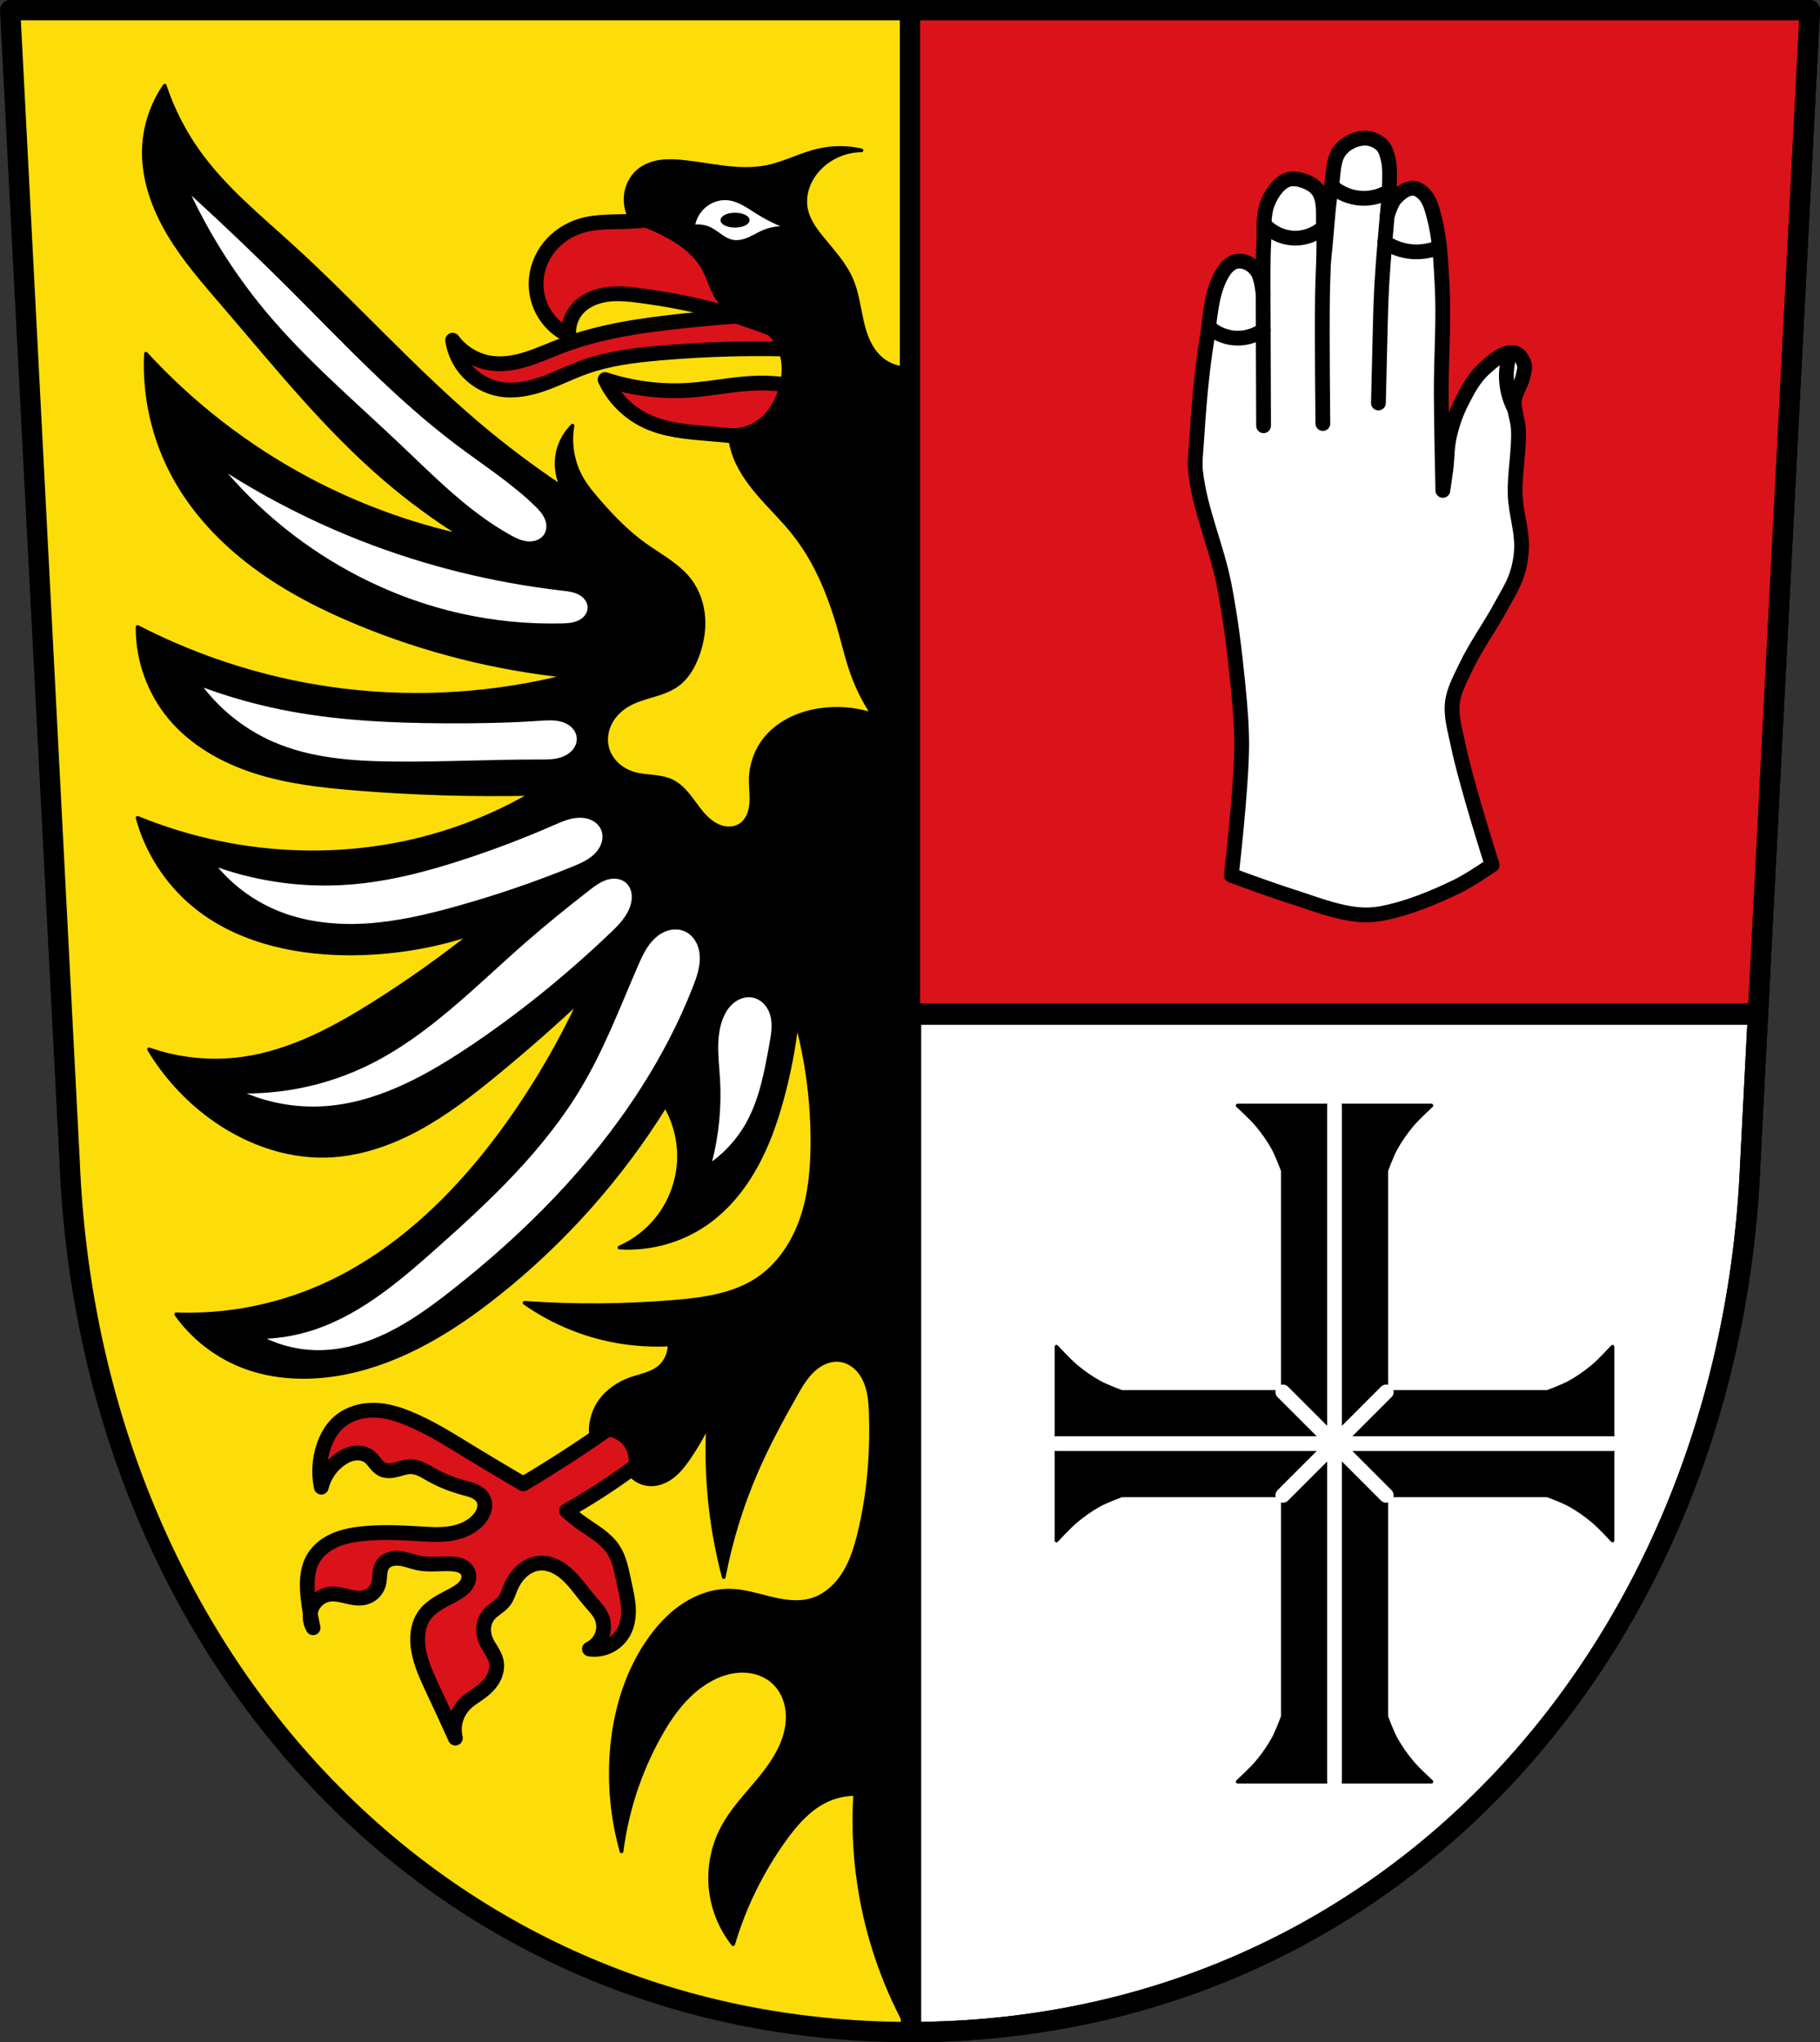 <?xml version="1.0" encoding="UTF-8" standalone="no"?>
<svg
   xmlns:dc="http://purl.org/dc/elements/1.1/"
   xmlns:cc="http://creativecommons.org/ns#"
   xmlns:rdf="http://www.w3.org/1999/02/22-rdf-syntax-ns#"
   xmlns:svg="http://www.w3.org/2000/svg"
   xmlns="http://www.w3.org/2000/svg"
   xmlns:sodipodi="http://sodipodi.sourceforge.net/DTD/sodipodi-0.dtd"
   xmlns:inkscape="http://www.inkscape.org/namespaces/inkscape"
   viewBox="0 0 985.145 1105.465"
   version="1.1"
   id="svg1058"
   sodipodi:docname="DEU_Oberdachstetten_COA.svg"
   inkscape:version="0.92.5 (2060ec1f9f, 2020-04-08)"
   width="985.145"
   height="1105.465">
  <rect x="0" y="0" width="985.145" height="1105.465" fill="#333333" stroke="none"/>
  <defs
     id="defs1062">
    <inkscape:path-effect
       effect="spiro"
       id="path-effect3324"
       is_visible="true" />
    <inkscape:path-effect
       effect="spiro"
       id="path-effect3264"
       is_visible="true" />
    <inkscape:path-effect
       effect="spiro"
       id="path-effect3259"
       is_visible="true" />
    <inkscape:path-effect
       effect="spiro"
       id="path-effect3255"
       is_visible="true" />
    <inkscape:path-effect
       effect="spiro"
       id="path-effect3204"
       is_visible="true" />
    <inkscape:path-effect
       effect="spiro"
       id="path-effect3199"
       is_visible="true" />
    <inkscape:path-effect
       effect="spiro"
       id="path-effect3194"
       is_visible="true" />
    <inkscape:path-effect
       effect="spiro"
       id="path-effect3189"
       is_visible="true" />
    <inkscape:path-effect
       effect="spiro"
       id="path-effect3184"
       is_visible="true" />
    <inkscape:path-effect
       effect="spiro"
       id="path-effect3179"
       is_visible="true" />
    <inkscape:path-effect
       effect="spiro"
       id="path-effect3175"
       is_visible="true" />
    <inkscape:path-effect
       effect="spiro"
       id="path-effect3143"
       is_visible="true" />
    <inkscape:path-effect
       effect="spiro"
       id="path-effect3103"
       is_visible="true" />
    <inkscape:path-effect
       effect="spiro"
       id="path-effect2956"
       is_visible="true" />
    <inkscape:path-effect
       effect="spiro"
       id="path-effect2952"
       is_visible="true" />
    <inkscape:path-effect
       effect="spiro"
       id="path-effect2948"
       is_visible="true" />
    <inkscape:path-effect
       effect="spiro"
       id="path-effect2944"
       is_visible="true" />
    <inkscape:path-effect
       effect="spiro"
       id="path-effect2940"
       is_visible="true" />
    <inkscape:path-effect
       effect="spiro"
       id="path-effect2940-6"
       is_visible="true" />
    <inkscape:path-effect
       effect="spiro"
       id="path-effect2944-0"
       is_visible="true" />
    <inkscape:path-effect
       effect="spiro"
       id="path-effect2948-2"
       is_visible="true" />
    <inkscape:path-effect
       effect="spiro"
       id="path-effect2952-1"
       is_visible="true" />
    <inkscape:path-effect
       effect="spiro"
       id="path-effect2956-1"
       is_visible="true" />
    <inkscape:path-effect
       effect="spiro"
       id="path-effect3103-3"
       is_visible="true" />
    <inkscape:path-effect
       effect="spiro"
       id="path-effect3143-9"
       is_visible="true" />
    <inkscape:path-effect
       effect="spiro"
       id="path-effect3143-3"
       is_visible="true" />
    <inkscape:path-effect
       effect="spiro"
       id="path-effect3143-2"
       is_visible="true" />
    <inkscape:path-effect
       effect="spiro"
       id="path-effect3264-3"
       is_visible="true" />
    <inkscape:path-effect
       effect="spiro"
       id="path-effect3143-7"
       is_visible="true" />
    <inkscape:path-effect
       effect="spiro"
       id="path-effect3324-7"
       is_visible="true" />
    <inkscape:path-effect
       effect="spiro"
       id="path-effect3143-1"
       is_visible="true" />
  </defs>
  <sodipodi:namedview
     pagecolor="#ffffff"
     bordercolor="#666666"
     borderopacity="1"
     objecttolerance="10"
     gridtolerance="10"
     guidetolerance="10"
     inkscape:pageopacity="0"
     inkscape:pageshadow="2"
     inkscape:window-width="1920"
     inkscape:window-height="1046"
     id="namedview1060"
     showgrid="false"
     inkscape:zoom="0.71734499"
     inkscape:cx="492.57228"
     inkscape:cy="552.73268"
     inkscape:window-x="-11"
     inkscape:window-y="-11"
     inkscape:window-maximized="1"
     inkscape:current-layer="svg1058"
     inkscape:snap-nodes="false"
     fit-margin-top="0"
     fit-margin-left="0"
     fit-margin-right="0"
     fit-margin-bottom="0"
     inkscape:snap-midpoints="true"
     inkscape:snap-smooth-nodes="true"
     inkscape:object-paths="false" />
  <path
     style="fill:#fcdd09;fill-opacity:1;fill-rule:evenodd;stroke:none;stroke-width:11;stroke-linecap:round;stroke-linejoin:round;stroke-miterlimit:4;stroke-dasharray:none;stroke-opacity:1"
     inkscape:connector-curvature="0"
     d="M 979.645,5.5 947.418,629.474 C 936.576,891.944 752.358,1099.818 492.572,1099.965 233.02,1099.643 48.722,891.695 37.727,629.474 L 5.5,5.5 H 492.561 Z"
     id="path10563-0-6-2-8-0"
     sodipodi:nodetypes="ccccccc" />
  <path
     transform="translate(1132.43)"
     style="fill:#da121a;fill-opacity:1;stroke:#000000;stroke-width:8;stroke-linecap:round;stroke-linejoin:round;stroke-miterlimit:4;stroke-dasharray:none;stroke-opacity:1"
     d="m -887.419,184.156 c 0.925,6.529 3.971,12.739 8.568,17.467 4.596,4.728 10.719,7.948 17.219,9.056 7.933,1.353 16.094,-0.393 23.672,-3.101 7.578,-2.708 14.788,-6.371 22.375,-9.055 12.749,-4.512 26.313,-6.176 39.785,-7.368 26.691,-2.36 53.535,-2.976 80.306,-1.842 l -5.526,-20.261 c -19.805,0.93 -39.584,2.405 -59.309,4.421 -23.38,2.389 -46.935,5.602 -68.886,13.998 -5.979,2.287 -11.821,4.952 -17.925,6.881 -6.104,1.929 -12.56,3.114 -18.913,2.328 -8.424,-1.042 -16.342,-5.683 -21.366,-12.525 z"
     id="path3322-0"
     inkscape:connector-curvature="0"
     inkscape:path-effect="#path-effect3324-7"
     inkscape:original-d="m -887.41895,184.15574 c 0,0 13.90466,23.22599 25.78635,26.52311 15.29685,4.24482 30.55691,-8.68258 46.04706,-12.15642 13.16016,-2.95131 26.36914,-5.98053 39.78466,-7.36753 26.63377,-2.7536 80.30608,-1.84189 80.30608,-1.84189 l -5.52565,-20.2607 c 0,0 -39.67117,1.70447 -59.30861,4.42052 -23.21048,3.21023 -46.03377,8.82249 -68.88641,13.9983 -12.34447,2.79586 -24.30903,11.00844 -36.83765,9.20941 -8.17162,-1.17339 -21.36583,-12.5248 -21.36583,-12.5248 z"
     sodipodi:nodetypes="caaaccaaac" />
  <path
     inkscape:connector-curvature="0"
     style="fill:#da121a;fill-opacity:1;stroke:#000000;stroke-width:8;stroke-linecap:round;stroke-linejoin:round;stroke-miterlimit:4;stroke-dasharray:none;stroke-opacity:1"
     d="m 365.33,118.102 c -1.559,-0.001 -3.118,0.048 -4.67,0.133 -6.207,0.34 -12.374,1.223 -18.582,1.549 -9.269,0.486 -18.769,-0.246 -27.645,2.469 -6.678,2.043 -12.77,6.056 -17.139,11.504 -4.369,5.448 -6.973,12.323 -7.125,19.305 -0.129,5.915 1.497,11.858 4.621,16.883 3.124,5.025 7.734,9.115 13.096,11.617 -0.466,-4.936 1.092,-10.033 4.236,-13.865 3.887,-4.737 9.902,-7.348 15.963,-8.248 6.061,-0.9 12.237,-0.25 18.312,0.547 14.94,1.959 29.775,4.81 44.289,8.857 11.271,3.143 22.339,7.003 33.119,11.553 l 10.014,-3.465 c -7.196,-9.008 -14.258,-18.124 -21.182,-27.344 -4.558,-6.07 -9.081,-12.212 -14.48,-17.547 -5.4,-5.335 -11.77,-9.876 -19.025,-12.107 -4.456,-1.37 -9.127,-1.836 -13.803,-1.84 z"
     id="path3253-9"
     sodipodi:nodetypes="cccsccscccssccsscc" />
  <path
     transform="translate(1132.43)"
     style="fill:#da121a;stroke:#000000;stroke-width:8;stroke-linecap:butt;stroke-linejoin:round;stroke-miterlimit:4;stroke-dasharray:none;stroke-opacity:1;fill-opacity:1"
     d="m -804.903,205.438 c 4.462,9.669 12.362,17.708 21.952,22.337 10.333,4.988 22.073,5.969 33.506,6.932 17.986,1.516 35.959,3.185 53.917,5.007 l 8.858,-26.188 c -11.385,-4.36 -23.629,-6.466 -35.816,-6.162 -12.264,0.306 -24.347,3.015 -36.586,3.851 -15.458,1.056 -31.117,-0.918 -45.829,-5.777 z"
     id="path3262-7"
     inkscape:connector-curvature="0"
     inkscape:path-effect="#path-effect3264-3"
     inkscape:original-d="m -804.90262,205.43786 c 0,0 12.78574,17.34075 21.95189,22.33701 10.01402,5.45841 22.22567,5.24694 33.50552,6.93217 17.85149,2.66704 53.91692,5.00658 53.91692,5.00658 l 8.85778,-26.18822 c 0,0 -23.70859,-5.76528 -35.81624,-6.16194 -12.2563,-0.40153 -24.32426,3.97698 -36.58649,3.85121 -15.39653,-0.15791 -45.82938,-5.77681 -45.82938,-5.77681 z"
     sodipodi:nodetypes="caaccaac" />
  <path
     style="fill:#da121a;fill-opacity:1;stroke:#000000;stroke-width:11;stroke-linecap:round;stroke-linejoin:round;stroke-miterlimit:4;stroke-dasharray:none;stroke-opacity:1;paint-order:fill markers stroke"
     d="M 492.561 5.5 L 492.561 548.645 L 951.592 548.645 L 979.645 5.5 L 492.561 5.5 z "
     id="rect2770" />
  <path
     style="fill:#ffffff;fill-opacity:1;stroke:#000000;stroke-width:11;stroke-linecap:round;stroke-linejoin:round;stroke-miterlimit:4;stroke-dasharray:none;stroke-opacity:1;paint-order:fill markers stroke"
     d="M 493.133 549.217 L 493.133 1099.961 C 752.622 1099.515 936.584 891.755 947.418 629.475 L 951.562 549.217 L 493.133 549.217 z "
     id="rect2770-5" />
  <path
     style="fill:none;fill-rule:evenodd;stroke:#000000;stroke-width:11;stroke-linecap:round;stroke-linejoin:round;stroke-miterlimit:4;stroke-dasharray:none;stroke-opacity:1"
     inkscape:connector-curvature="0"
     d="m 979.645,5.5 -32.227,623.974 C 936.576,891.944 752.358,1099.818 492.572,1099.965 233.02,1099.643 48.722,891.695 37.727,629.474 L 5.5,5.5 H 492.561 Z"
     id="path10563-0-6-2-8"
     sodipodi:nodetypes="ccccccc" />
  <g
     id="g2899"
     transform="translate(-1002.422,42.071)">
    <path
       style="stroke:#000000;stroke-width:2;stroke-linecap:round;stroke-linejoin:round"
       inkscape:connector-curvature="0"
       id="path1022"
       d="m 1672.345,556.356 c 0,0 7.403,6.763 10.594,10.594 3.312,3.976 6.317,8.248 8.813,12.781 2.079,3.776 5.063,11.875 5.063,11.875 v 119.78 h -31.31 -55.969 c 0,0 -8.099,-2.984 -11.875,-5.063 -4.533,-2.495 -8.806,-5.501 -12.781,-8.813 -3.83,-3.191 -10.594,-10.594 -10.594,-10.594 v 48.25 8.375 48.25 c 0,0 6.763,-7.372 10.594,-10.563 3.976,-3.312 8.248,-6.317 12.781,-8.813 3.776,-2.079 11.875,-5.063 11.875,-5.063 h 55.969 31.31 v 119.75 c 0,0 -2.984,8.099 -5.063,11.875 -2.495,4.533 -5.501,8.806 -8.813,12.781 -3.191,3.83 -10.594,10.594 -10.594,10.594 h 48.25 8.375 48.25 c 0,0 -7.372,-6.763 -10.563,-10.594 -3.312,-3.976 -6.317,-8.248 -8.813,-12.781 -2.079,-3.776 -5.063,-11.875 -5.063,-11.875 v -119.75 h 31.25 55.969 c 0,0 8.099,2.984 11.875,5.063 4.533,2.495 8.806,5.501 12.781,8.813 3.83,3.191 10.594,10.563 10.594,10.563 v -48.25 -8.375 -48.25 c 0,0 -6.763,7.403 -10.594,10.594 -3.976,3.312 -8.248,6.317 -12.781,8.813 -3.776,2.079 -11.875,5.063 -11.875,5.063 h -55.969 -31.25 v -119.78 c 0,0 2.984,-8.099 5.063,-11.875 2.495,-4.533 5.501,-8.806 8.813,-12.781 3.191,-3.83 10.563,-10.594 10.563,-10.594 h -48.25 -8.375 z" />
    <path
       d="m 1696.815,711.396 55.969,55.969"
       id="path1026"
       inkscape:connector-curvature="0"
       style="fill:none;stroke:#ffffff;stroke-width:8;stroke-linecap:round;stroke-linejoin:round;stroke-miterlimit:4;stroke-dasharray:none" />
    <path
       d="m 1696.815,767.356 55.969,-55.969"
       id="path1028"
       inkscape:connector-curvature="0"
       style="fill:none;stroke:#ffffff;stroke-width:8;stroke-linecap:round;stroke-linejoin:round;stroke-miterlimit:4;stroke-dasharray:none" />
    <path
       d="m 1724.785,556.356 v 366"
       id="path1030"
       inkscape:connector-curvature="0"
       style="fill:none;stroke:#ffffff;stroke-width:8;stroke-linecap:round;stroke-linejoin:round;stroke-miterlimit:4;stroke-dasharray:none" />
    <path
       d="m 1574.285,739.356 h 300.97"
       id="path1032"
       inkscape:connector-curvature="0"
       style="fill:none;stroke:#ffffff;stroke-width:8;stroke-linecap:round;stroke-linejoin:round;stroke-miterlimit:4;stroke-dasharray:none" />
  </g>
  <g
     id="g2905"
     transform="translate(-1019.45,34.647)">
    <path
       d="m 1685.935,439.146 c 0,0 21.12,7.805 31.852,11.191 11.653,3.677 23.17,8.418 35.3,9.9 4.702,0.575 9.55,0.45 14.204,-0.43 14.225,-2.691 27.837,-8.376 40.891,-14.635 6.679,-3.202 18.939,-11.622 18.939,-11.622 0,0 -13.9,-43.23 -18.509,-65.43 -1.531,-7.371 -3.867,-14.903 -3.01,-22.382 0.783,-6.857 4.359,-13.13 7.317,-19.369 5.401,-11.384 12.962,-21.621 18.939,-32.713 3.044,-5.649 6.595,-11.125 8.609,-17.217 1.554,-4.703 2.449,-9.683 2.583,-14.635 0.258,-9.535 -3.098,-18.876 -3.443,-28.408 -0.432,-11.915 2.257,-23.815 1.722,-35.726 -0.234,-5.209 -2.68,-10.308 -2.152,-15.496 0.478,-4.695 3.789,-8.72 4.735,-13.343 0.461,-2.253 1.201,-4.72 0.43,-6.887 -0.85,-2.392 -2.664,-5.165 -5.165,-5.596 -6.072,-1.045 -11.769,4.496 -16.356,8.609 -5.54,4.968 -9.149,11.856 -12.482,18.509 -2.927,5.842 -5.04,12.13 -6.456,18.509 -1.222,5.491 -1.037,11.204 -1.722,16.787 -0.494,4.03 -1.722,12.05 -1.722,12.05 0,0 -0.78,-34.719 -0.861,-52.08 -0.093,-19.944 1.54,-39.917 0.43,-59.83 -0.675,-12.12 -1.164,-24.432 -4.304,-36.16 -1.131,-4.222 -2.209,-8.833 -5.165,-12.05 -1.65,-1.796 -4.02,-3.497 -6.456,-3.443 -3.666,0.08 -7.02,2.868 -9.469,5.596 -2.317,2.579 -4.304,9.469 -4.304,9.469 0,0 1.269,-12.898 1.291,-19.369 0.012,-3.633 0.191,-7.346 -0.651,-10.88 -0.691,-2.903 -1.401,-6.149 -3.55,-8.219 -2.465,-2.374 -6.152,-3.873 -9.57,-3.713 -4.807,0.225 -9.912,2.694 -12.913,6.456 -4.145,5.195 -3.593,12.822 -4.735,19.369 -1.933,11.09 -2.417,22.377 -3.552,33.574 -0.262,2.581 -0.752,7.748 -0.752,7.748 0,0 0.418,-12.64 0,-18.939 -0.431,-6.499 0.865,-13.843 -2.583,-19.369 -1.916,-3.073 -5.573,-4.977 -9.04,-6.03 -2.746,-0.832 -6.01,-1.226 -8.609,0 -4.7,2.222 -7.902,7.252 -9.9,12.05 -2.88,6.921 -1.847,14.89 -2.269,22.374 -0.509,9.03 -0.314,27.13 -0.314,27.13 0,0 -0.777,-8.567 -3.01,-12.05 -1.488,-2.32 -3.856,-4.253 -6.456,-5.165 -2.031,-0.712 -4.481,-0.854 -6.456,0 -3.075,1.329 -5.324,4.355 -6.887,7.317 -5.622,10.653 -5.854,23.4 -7.748,35.3 -2.947,18.512 -4.387,37.25 -5.596,55.956 -0.315,4.87 -0.959,9.783 -0.43,14.635 2.293,21.03 11.447,40.785 15.495,61.55 3.382,17.347 5.559,34.927 7.317,52.51 1.173,11.728 2.268,23.509 2.152,35.3 -0.228,23.17 -5.596,69.3 -5.596,69.3 z"
       id="path1036"
       inkscape:connector-curvature="0"
       style="fill:#ffffff;stroke:#000000;stroke-width:8;stroke-linejoin:round;stroke-miterlimit:4;stroke-dasharray:none"
       sodipodi:nodetypes="cccccccccsccccccccccccccccccccaaaaacccccccccccccccccccccc" />
    <path
       inkscape:connector-curvature="0"
       id="path1038"
       d="m 1770.295,82.316 c 0,0 -2.227,24.911 -2.907,37.39 -0.702,12.888 -0.854,25.799 -1.211,38.701 -0.232,8.361 -0.606,25.09 -0.606,25.09"
       style="fill:none;stroke:#000000;stroke-width:8;stroke-linecap:round;stroke-miterlimit:4;stroke-dasharray:none" />
    <path
       inkscape:connector-curvature="0"
       id="path1040"
       d="m 1735.865,107.286 c 0,0 -0.482,11.917 -0.568,17.88 -0.334,23.14 0.202,69.44 0.202,69.44"
       style="fill:none;stroke:#000000;stroke-width:8;stroke-linecap:round;stroke-miterlimit:4;stroke-dasharray:none" />
    <path
       inkscape:connector-curvature="0"
       id="path1042"
       d="m 1703.155,124.496 0.252,71.31"
       style="fill:none;stroke:#000000;stroke-width:8;stroke-linecap:round;stroke-miterlimit:4;stroke-dasharray:none" />
  </g>
  <path
     style="fill:none;stroke:#000000;stroke-width:8;stroke-linecap:round;stroke-linejoin:round;stroke-miterlimit:4;stroke-dasharray:none;stroke-opacity:1"
     d="m -501.123,173.212 c 3.754,3.419 8.64,5.572 13.696,6.035 5.581,0.511 11.328,-1.055 15.878,-4.326"
     id="path2938-6"
     inkscape:connector-curvature="0"
     inkscape:path-effect="#path-effect2940-6"
     inkscape:original-d="m -501.12276,173.21207 c 4.56637,2.01051 8.72108,5.66312 13.6961,6.03454 5.47041,0.4084 10.58649,-2.88481 15.87823,-4.32572"
     sodipodi:nodetypes="cac"
     transform="translate(1155.322,3.711)" />
  <path
     style="fill:none;stroke:#000000;stroke-width:8;stroke-linecap:round;stroke-linejoin:round;stroke-miterlimit:4;stroke-dasharray:none;stroke-opacity:1"
     d="m -471.109,117.629 c 4.297,4.817 10.731,7.654 17.186,7.579 5.506,-0.064 10.963,-2.218 15.029,-5.932"
     id="path2942-4"
     inkscape:connector-curvature="0"
     inkscape:path-effect="#path-effect2944-0"
     inkscape:original-d="m -471.10852,117.62932 c 5.72956,2.34516 10.92603,7.4555 17.18569,7.57885 5.38457,0.10611 10.02002,-3.95558 15.02853,-5.93187"
     sodipodi:nodetypes="cac"
     transform="translate(1155.322,3.711)" />
  <path
     style="fill:none;stroke:#000000;stroke-width:8;stroke-linecap:round;stroke-linejoin:round;stroke-miterlimit:4;stroke-dasharray:none;stroke-opacity:1"
     d="m -434.59,96.893 c 4.316,3.915 9.978,6.317 15.792,6.699 5.304,0.349 10.707,-0.976 15.248,-3.739"
     id="path2946-6"
     inkscape:connector-curvature="0"
     inkscape:path-effect="#path-effect2948-2"
     inkscape:original-d="m -434.5903,96.8933 c 5.26515,2.052039 10.09266,6.2405 15.79245,6.6995 5.21634,0.42007 10.16623,-2.49397 15.24784,-3.739451"
     sodipodi:nodetypes="cac"
     transform="translate(1155.322,3.711)" />
  <path
     style="fill:none;stroke:#000000;stroke-width:8;stroke-linecap:round;stroke-linejoin:round;stroke-miterlimit:4;stroke-dasharray:none;stroke-opacity:1"
     d="m -405.685,127.382 c 3.68,2.48 7.904,4.148 12.285,4.852 5.801,0.932 11.866,0.153 17.243,-2.215"
     id="path2950-4"
     inkscape:connector-curvature="0"
     inkscape:path-effect="#path-effect2952-1"
     inkscape:original-d="m -405.68526,127.38152 c 4.09616,1.61622 7.91646,4.30629 12.28547,4.85165 5.75026,0.71777 11.49633,-1.47752 17.243,-2.21478"
     sodipodi:nodetypes="cac"
     transform="translate(1155.322,3.711)" />
  <path
     style="fill:none;stroke:#000000;stroke-width:8;stroke-linecap:round;stroke-linejoin:round;stroke-miterlimit:4;stroke-dasharray:none;stroke-opacity:1"
     d="m -339.086,191.671 c -0.731,3.381 -1.001,6.862 -0.8,10.315 0.323,5.544 1.87,11.013 4.499,15.904"
     id="path2954-4"
     inkscape:connector-curvature="0"
     inkscape:path-effect="#path-effect2956-1"
     inkscape:original-d="m -339.08596,191.67102 c 3.35846,6.16033 -1.14159,6.88337 -0.80028,10.31515 0.54522,5.48219 -0.89521,14.40033 4.49891,15.90359"
     sodipodi:nodetypes="cac"
     transform="translate(1155.322,3.711)" />
  <path
     transform="translate(1132.43,2.2e-5)"
     style="fill:#da121a;stroke:#000000;stroke-width:8;stroke-linecap:round;stroke-linejoin:round;stroke-miterlimit:4;stroke-dasharray:none;stroke-opacity:1;fill-opacity:1"
     d="m -781.066,757.194 c -12.517,9.579 -25.36,18.732 -38.5,27.437 -9.725,6.443 -19.612,12.641 -29.65,18.586 -9.953,-5.782 -19.837,-11.683 -29.65,-17.701 -10.479,-6.427 -20.938,-13.021 -32.305,-17.701 -4.282,-1.763 -8.703,-3.254 -13.276,-3.983 -4.348,-0.693 -8.832,-0.684 -13.124,0.295 -4.292,0.979 -8.389,2.951 -11.657,5.9 -3.78,3.41 -6.341,8.009 -7.966,12.833 -2.386,7.085 -2.849,14.807 -1.328,22.127 1.465,-6.009 5.146,-11.451 10.178,-15.046 2.329,-1.664 4.983,-2.956 7.82,-3.335 2.837,-0.379 5.871,0.227 8.112,2.007 1.232,0.979 2.18,2.261 3.171,3.483 0.992,1.222 2.073,2.423 3.467,3.155 1.203,0.632 2.583,0.878 3.942,0.865 1.359,-0.013 2.704,-0.274 4.021,-0.61 2.634,-0.672 5.25,-1.654 7.968,-1.582 2.007,0.053 3.962,0.684 5.782,1.532 1.82,0.848 3.53,1.912 5.281,2.893 5.558,3.115 11.555,5.404 17.701,7.08 1.937,0.528 3.904,1.002 5.722,1.854 1.818,0.852 3.506,2.13 4.456,3.899 0.946,1.761 1.081,3.89 0.605,5.831 -0.476,1.941 -1.527,3.706 -2.818,5.232 -3.772,4.459 -9.501,6.89 -15.266,7.821 -5.766,0.93 -11.652,0.508 -17.481,0.145 -10.171,-0.634 -20.401,-1.078 -30.535,0 -4.997,0.532 -10.004,1.448 -14.618,3.438 -4.614,1.99 -8.84,5.127 -11.491,9.395 -2.042,3.289 -3.082,7.128 -3.449,10.982 -0.367,3.854 -0.088,7.741 0.351,11.587 0.595,5.207 1.482,10.381 2.655,15.489 -1.993,-3.433 -2.153,-7.864 -0.412,-11.432 1.741,-3.568 5.33,-6.169 9.263,-6.712 3.182,-0.439 6.384,0.391 9.509,1.133 3.125,0.742 6.401,1.403 9.52,0.637 1.75,-0.43 3.389,-1.31 4.705,-2.541 1.316,-1.231 2.303,-2.813 2.818,-4.54 0.521,-1.748 0.558,-3.597 0.724,-5.413 0.166,-1.817 0.487,-3.683 1.489,-5.207 0.979,-1.489 2.551,-2.532 4.251,-3.065 1.7,-0.533 3.523,-0.584 5.292,-0.369 3.537,0.429 6.87,1.886 10.371,2.549 5.954,1.128 12.106,-0.077 18.144,0.443 1.543,0.133 3.096,0.384 4.518,0.997 1.423,0.614 2.716,1.62 3.447,2.985 0.625,1.167 0.808,2.547 0.612,3.857 -0.196,1.31 -0.758,2.55 -1.529,3.627 -1.542,2.154 -3.849,3.62 -6.164,4.907 -2.944,1.637 -6,3.076 -8.867,4.844 -2.867,1.769 -5.572,3.903 -7.506,6.661 -3.016,4.302 -3.911,9.805 -3.54,15.046 0.559,7.91 3.757,15.369 7.08,22.569 1.023,2.217 2.063,4.426 3.098,6.638 3.441,7.353 6.834,14.729 10.178,22.127 -0.784,-3.275 -0.708,-6.752 0.217,-9.99 0.925,-3.238 2.698,-6.23 5.093,-8.596 2.627,-2.595 5.919,-4.394 8.851,-6.638 2.546,-1.948 4.854,-4.279 6.391,-7.092 1.537,-2.813 2.254,-6.149 1.574,-9.281 -0.456,-2.103 -1.508,-4.026 -2.625,-5.866 -1.117,-1.84 -2.32,-3.645 -3.128,-5.64 -0.91,-2.245 -1.296,-4.713 -1.018,-7.119 0.278,-2.406 1.23,-4.744 2.788,-6.599 1.213,-1.444 2.755,-2.569 4.263,-3.701 1.509,-1.132 3.021,-2.307 4.145,-3.822 1.46,-1.967 2.17,-4.371 3.098,-6.638 1.398,-3.415 3.368,-6.641 6.073,-9.152 2.704,-2.511 6.18,-4.272 9.858,-4.567 2.988,-0.239 6.006,0.49 8.701,1.8 2.695,1.311 5.086,3.186 7.23,5.28 4.272,4.173 7.593,9.207 11.506,13.718 2.292,2.643 4.838,5.184 6.195,8.408 1.321,3.138 1.378,6.788 0.156,9.966 -1.222,3.178 -3.71,5.849 -6.794,7.293 3.649,0.543 7.46,-0.064 10.76,-1.713 3.3,-1.65 6.072,-4.335 7.827,-7.58 2.225,-4.116 2.775,-8.963 2.452,-13.63 -0.323,-4.668 -1.467,-9.233 -2.452,-13.807 -1.285,-5.966 -2.38,-12.172 -5.753,-17.259 -3.962,-5.975 -10.509,-9.596 -16.374,-13.718 -3.093,-2.174 -6.051,-4.54 -8.851,-7.08 11.459,-6.436 22.546,-13.532 33.19,-21.241 11.296,-8.182 22.091,-17.054 32.305,-26.552 z"
     id="path3101-8"
     inkscape:connector-curvature="0"
     inkscape:path-effect="#path-effect3103-3"
     inkscape:original-d="m -781.06579,757.19407 c 0,0 -25.40161,18.67521 -38.50013,27.43687 -9.69542,6.48532 -29.64952,18.58627 -29.64952,18.58627 0,0 -19.65901,-11.98443 -29.64952,-17.70121 -10.65737,-6.09837 -20.97783,-12.9608 -32.30471,-17.70121 -4.26196,-1.78367 -8.657,-3.87541 -13.2759,-3.98277 -8.5125,-0.19786 -17.90221,1.17802 -24.78169,6.19543 -4.06786,2.96681 -6.44061,8.03503 -7.96555,12.83337 -2.2379,7.04171 -1.32759,22.12651 -1.32759,22.12651 0,0 4.95255,-11.98712 10.1782,-15.04603 4.5988,-2.69198 10.92745,-3.16046 15.93108,-1.32759 2.93824,1.0763 3.69972,5.56166 6.63796,6.63796 5.00363,1.83287 10.6611,-2.11697 15.93108,-1.32759 3.92801,0.58837 7.37551,2.9502 11.06326,4.4253 5.9004,2.36016 11.97198,4.33074 17.70121,7.08048 3.51346,1.68628 8.55543,2.20964 10.17819,5.75289 1.56597,3.41925 0.39127,8.34975 -2.21265,11.06326 -7.77829,8.10566 -21.59306,6.62845 -32.74723,7.96554 -10.10585,1.21143 -20.62077,-2.30476 -30.53459,0 -9.4457,2.19594 -20.43385,4.96999 -26.10928,12.83338 -4.44405,6.1573 -3.22442,14.97655 -3.09771,22.56904 0.0874,5.23743 2.65518,15.48855 2.65518,15.48855 0,0 2.98471,-14.84642 8.8506,-18.14373 5.55312,-3.1215 13.00464,3.84145 19.0288,1.77012 3.25654,-1.11972 5.84027,-4.07597 7.52302,-7.08049 1.76709,-3.1551 -0.54174,-8.27752 2.21265,-10.62072 5.06093,-4.3054 13.26969,-0.81852 19.91386,-0.88506 6.04941,-0.0606 12.27324,-1.01909 18.14373,0.44253 2.88064,0.71722 7.1053,1.14156 7.96555,3.98277 1.37852,4.55294 -3.87742,8.87375 -7.08049,12.39085 -4.49154,4.9319 -12.63645,5.98028 -16.37361,11.50578 -2.88652,4.26781 -3.72803,9.89715 -3.54024,15.04603 0.28737,7.87931 4.227,15.21896 7.08048,22.56904 0.88368,2.27621 2.07122,4.42247 3.09771,6.63795 3.41296,7.36616 10.17819,22.12651 10.17819,22.12651 0,0 1.65732,-13.27855 5.31037,-18.58627 2.09077,-3.03779 6.50311,-3.79387 8.8506,-6.63795 3.86361,-4.68091 7.99853,-10.30425 7.96554,-16.37362 -0.0233,-4.28789 -5.03733,-7.27796 -5.75289,-11.50578 -0.76943,-4.54607 -0.37785,-9.63861 1.77012,-13.71844 1.75201,-3.32775 6.16589,-4.50372 8.40808,-7.52301 1.45576,-1.9603 1.6234,-4.69156 3.09771,-6.63795 4.23135,-5.58625 8.9981,-12.69654 15.93108,-13.71844 5.74911,-0.8474 11.2893,3.58419 15.93109,7.08048 4.76721,3.59076 7.81616,9.02733 11.50579,13.71844 2.15222,2.73639 5.73057,4.95788 6.19542,8.40807 0.82302,6.10854 -6.63795,17.25868 -6.63795,17.25868 0,0 14.94468,-3.40094 18.58626,-9.29313 4.80814,-7.77973 1.46497,-18.40935 0,-27.43688 -0.97136,-5.98578 -2.34099,-12.24549 -5.75289,-17.25867 -4.00619,-5.88638 -10.86431,-9.20773 -16.37362,-13.71844 -2.92328,-2.39342 -8.8506,-7.08048 -8.8506,-7.08048 0,0 22.56577,-13.51748 33.18976,-21.24145 11.27405,-8.19659 32.30471,-26.55181 32.30471,-26.55181 z"
     sodipodi:nodetypes="cacaaaaacaaaaaaaaaaaacaaaaaaaaaaaacaaaaaaaaaaacaaaacacc" />
  <path
     transform="translate(1132.43)"
     style="fill:#000000;stroke:#000000;stroke-width:2;stroke-linecap:round;stroke-linejoin:round;stroke-miterlimit:4;stroke-dasharray:none;stroke-opacity:1"
     d="M -639.858,1099.965 V 199.451 c -5.646,0.311 -11.385,-1.641 -15.671,-5.329 -2.923,-2.515 -5.151,-5.769 -6.794,-9.257 -1.643,-3.489 -2.721,-7.217 -3.577,-10.977 -1.713,-7.52 -2.589,-15.308 -5.617,-22.401 -3.642,-8.532 -10.129,-15.458 -15.989,-22.65 -3.72,-4.567 -7.322,-9.504 -8.569,-15.261 -0.901,-4.16 -0.496,-8.564 0.948,-12.568 1.444,-4.004 3.904,-7.611 6.955,-10.578 5.828,-5.667 13.888,-8.974 22.017,-9.033 -7.586,-1.728 -15.56,-1.728 -23.146,0 -9.642,2.196 -18.528,7.101 -28.227,9.033 -14.866,2.96 -30.083,-1.287 -45.163,-2.823 -4.108,-0.418 -8.267,-0.634 -12.355,-0.053 -4.088,0.581 -8.126,1.998 -11.355,4.569 -3.368,2.681 -5.727,6.551 -6.774,10.726 -1.432,5.711 -0.384,11.999 2.823,16.936 5.827,1.763 11.501,4.032 16.936,6.774 8.831,4.455 17.325,10.486 22.017,19.194 2.76,5.122 4.096,10.977 7.339,15.807 2.549,3.797 6.179,6.784 10.162,9.033 5.813,3.282 12.522,5.15 17.501,9.597 4.163,3.718 6.755,9.019 7.669,14.525 0.914,5.506 0.223,11.203 -1.459,16.525 -2.232,7.064 -6.391,13.744 -12.623,17.749 -4.347,2.794 -9.587,4.174 -14.746,3.884 0.118,3.957 0.781,7.897 1.965,11.674 2.756,8.797 8.24,16.488 14.281,23.451 6.041,6.963 12.722,13.369 18.462,20.583 3.807,4.783 7.183,9.904 10.162,15.242 6.81,12.205 11.509,25.484 15.242,38.953 1.989,7.176 3.717,14.436 6.21,21.452 2.825,7.95 6.626,15.552 11.291,22.581 -9.595,-3.153 -19.96,-3.936 -29.92,-2.258 -10.779,1.815 -21.351,6.745 -28.227,15.242 -4.941,6.106 -7.769,13.879 -7.963,21.732 -0.111,4.496 0.612,8.999 0.248,13.481 -0.182,2.241 -0.643,4.479 -1.58,6.523 -0.937,2.044 -2.371,3.891 -4.254,5.121 -1.676,1.094 -3.668,1.671 -5.668,1.753 -2,0.082 -4.006,-0.319 -5.866,-1.06 -3.719,-1.482 -6.785,-4.261 -9.372,-7.316 -2.587,-3.055 -4.775,-6.428 -7.299,-9.535 -2.524,-3.108 -5.457,-5.999 -9.078,-7.707 -3.041,-1.435 -6.422,-1.968 -9.765,-2.336 -3.343,-0.368 -6.722,-0.59 -9.97,-1.461 -3.578,-0.96 -6.962,-2.722 -9.674,-5.247 -2.712,-2.524 -4.732,-5.822 -5.569,-9.431 -1.037,-4.475 -0.209,-9.294 1.969,-13.338 2.178,-4.044 5.646,-7.326 9.643,-9.588 4.214,-2.385 8.947,-3.657 13.583,-5.054 4.636,-1.398 9.317,-2.99 13.193,-5.892 4.999,-3.742 8.263,-9.387 10.465,-15.231 2.502,-6.64 3.801,-13.782 3.318,-20.861 -0.483,-7.079 -2.796,-14.088 -7.008,-19.797 -6.314,-8.558 -16.206,-13.549 -24.84,-19.759 -9.531,-6.855 -17.727,-15.393 -25.404,-24.275 -3.081,-3.565 -6.104,-7.215 -8.468,-11.291 -4.993,-8.605 -6.827,-18.997 -5.081,-28.791 -3.904,3.826 -6.682,8.786 -7.904,14.113 -1.469,6.404 -0.657,13.306 2.258,19.194 -15.894,-10.578 -31.171,-22.083 -45.727,-34.437 -35.322,-29.978 -66.223,-64.79 -100.488,-95.971 -17.852,-16.246 -36.806,-31.712 -50.808,-51.373 -7.742,-10.871 -13.853,-22.902 -18.065,-35.566 -6.971,10.073 -10.944,22.192 -11.291,34.437 -0.46,16.252 5.352,32.175 13.699,46.126 8.347,13.952 19.176,26.222 29.77,38.554 27.796,32.357 54.586,65.912 86.939,93.713 13.287,11.418 27.457,21.809 42.34,31.05 -29.277,-6.459 -57.664,-16.937 -84.116,-31.05 -32.7,-17.446 -62.423,-40.457 -87.503,-67.744 -1.157,23.04 4.181,46.371 15.242,66.615 10.449,19.124 25.796,35.311 43.269,48.334 17.473,13.023 37.059,22.989 57.219,31.266 35.841,14.715 73.803,24.253 112.343,28.227 -39.145,9.974 -80.133,12.668 -120.246,7.904 -39.103,-4.644 -77.354,-16.37 -112.343,-34.437 -0.194,17.746 6.129,35.49 17.501,49.115 11.81,14.15 28.541,23.56 46.093,29.183 17.552,5.622 36.025,7.705 54.394,9.206 31.725,2.591 63.584,3.534 95.407,2.823 -18.514,10.772 -38.525,18.967 -59.276,24.275 -21.165,5.413 -43.081,7.821 -64.922,7.339 -30.538,-0.675 -60.942,-7.025 -89.197,-18.63 4.922,18.164 15.512,34.749 29.921,46.857 22.541,18.941 52.983,26.157 82.422,26.533 23.341,0.298 46.728,-3.344 68.874,-10.726 -16.824,13.338 -34.358,25.781 -52.502,37.259 -22.269,14.088 -46.146,26.957 -72.261,30.485 -16.836,2.274 -34.203,0.518 -50.244,-5.081 8.425,14.02 19.617,26.37 32.743,36.13 18.196,13.53 40.562,22.075 63.228,21.452 17.235,-0.473 34.027,-6.161 49.211,-14.33 15.184,-8.169 28.909,-18.775 42.244,-29.704 15.68,-12.85 30.934,-26.221 45.727,-40.082 -10.498,22.491 -22.982,44.054 -37.259,64.357 -27.88,39.645 -63.903,75.28 -108.956,93.149 -22.882,9.075 -47.662,13.334 -72.261,12.42 8.725,12.292 21.026,22.014 35.001,27.662 17.739,7.17 37.69,7.693 56.454,3.952 30.582,-6.098 58.013,-22.932 82.422,-42.34 35.858,-28.511 66.754,-63.245 90.89,-102.181 5.259,8.988 7.842,19.519 7.339,29.92 -0.482,9.963 -3.789,19.775 -9.436,27.998 -5.647,8.223 -13.617,14.832 -22.743,18.859 16.482,1.104 33.294,-3.555 46.857,-12.984 11.079,-7.703 19.883,-18.385 26.511,-30.139 6.627,-11.754 11.158,-24.585 14.7,-37.605 3.675,-13.51 6.32,-27.3 7.904,-41.211 5.765,21.505 8.622,43.787 8.468,66.051 -0.094,13.628 -1.344,27.405 -5.78,40.291 -4.436,12.886 -12.285,24.902 -23.576,32.534 -13.083,8.844 -29.426,11.103 -45.163,12.42 -27.03,2.263 -54.234,2.451 -81.293,0.565 12.75,8.966 27.194,15.514 42.34,19.194 11.784,2.863 23.987,3.997 36.096,3.353 0.191,4.717 -1.952,9.472 -5.611,12.454 -2.141,1.744 -4.715,2.876 -7.331,3.759 -2.616,0.883 -5.306,1.539 -7.912,2.451 -6.721,2.352 -12.929,6.534 -16.936,12.42 -3.892,5.716 -5.538,12.919 -4.516,19.759 2.955,-1.845 6.619,-2.519 10.038,-1.848 3.418,0.672 6.555,2.682 8.592,5.508 1.472,2.041 2.374,4.489 2.578,6.998 0.204,2.508 -0.289,5.07 -1.411,7.323 1.452,2.208 3.488,4.028 5.844,5.224 2.356,1.196 5.027,1.766 7.666,1.635 4.254,-0.211 8.273,-2.215 11.532,-4.957 3.259,-2.742 5.837,-6.196 8.227,-9.721 3.789,-5.587 7.187,-11.44 10.162,-17.501 -0.692,12.899 -0.445,25.848 0.739,38.711 1.357,14.751 3.945,29.389 7.73,43.711 3.7,-19.451 9.544,-38.493 17.395,-56.67 6.257,-14.488 13.77,-28.399 21.559,-42.124 2.685,-4.731 5.465,-9.52 9.455,-13.217 1.995,-1.848 4.285,-3.403 6.817,-4.397 2.532,-0.993 5.312,-1.411 8.003,-1.016 3.022,0.444 5.852,1.907 8.123,3.949 2.271,2.043 3.998,4.647 5.217,7.449 2.436,5.602 2.847,11.852 3.032,17.958 0.655,21.607 -1.102,43.352 -6.21,64.357 -1.838,7.56 -4.152,15.117 -8.268,21.719 -4.116,6.603 -10.232,12.229 -17.7,14.411 -7.162,2.093 -14.854,0.889 -22.104,-0.875 -7.25,-1.764 -14.469,-4.087 -21.93,-4.206 -8.64,-0.138 -17.178,2.751 -24.46,7.403 -7.282,4.653 -13.367,11.008 -18.444,18.001 -12.349,17.009 -18.851,37.792 -20.888,58.712 -1.86,19.101 -0.127,38.547 5.081,57.018 2.785,-21.732 9.721,-42.925 20.323,-62.099 6.663,-12.051 15.14,-23.655 27.098,-30.485 5.43,-3.102 11.561,-5.148 17.814,-5.19 6.253,-0.041 12.623,2.043 17.187,6.319 4.129,3.868 6.585,9.338 7.294,14.951 0.709,5.613 -0.252,11.357 -2.213,16.663 -3.317,8.975 -9.358,16.652 -15.548,23.948 -6.191,7.296 -12.69,14.467 -17.195,22.909 -5.271,9.877 -7.593,21.304 -6.598,32.455 0.996,11.151 5.306,21.985 12.243,30.773 6.003,-20.179 15.394,-39.345 27.662,-56.454 6.449,-8.994 14.078,-17.716 24.275,-22.017 4.451,-1.877 9.283,-2.843 14.113,-2.823 -1.172,18.862 -0.031,37.867 3.387,56.454 4.666,25.371 13.594,49.953 26.296,72.406 z"
     id="path3141-2"
     inkscape:connector-curvature="0"
     inkscape:path-effect="#path-effect3143-9"
     inkscape:original-d="M -639.85753,1099.9653 V 199.45054 c 0,0 -11.7095,-1.48892 -15.67082,-5.32949 -10.89757,-10.56539 -8.88914,-29.22019 -15.98849,-42.63599 -4.32256,-8.16844 -11.05489,-14.8358 -15.9885,-22.65037 -3.11447,-4.93315 -8.03705,-9.45125 -8.56887,-15.26099 -0.74319,-8.11879 2.31497,-17.210092 7.90352,-23.146017 5.43764,-5.77564 22.01695,-9.032593 22.01695,-9.032593 0,0 -15.523,-1.189963 -23.14602,0 -9.76074,1.523664 -18.42332,7.814249 -28.22685,9.032593 -14.96855,1.860232 -30.1091,-3.770844 -45.16297,-2.822685 -8.02971,0.505746 -17.06048,-0.01232 -23.71056,4.516296 -3.4953,2.380252 -5.93811,6.580935 -6.77444,10.726206 -1.13189,5.6102 2.82268,16.93611 2.82268,16.93611 0,0 11.74862,3.60281 16.93612,6.77445 8.30677,5.07875 16.16949,11.40944 22.01694,19.19426 3.4889,4.64484 3.87248,11.14544 7.33898,15.80703 2.70432,3.63665 6.4578,6.4211 10.16167,9.0326 5.43747,3.83382 13.5633,4.23416 17.50065,9.59713 6.24637,8.50805 8.4143,20.72749 6.20991,31.04954 -1.51628,7.09998 -6.652,13.61953 -12.62311,17.74926 -4.18044,2.89127 -14.7456,3.88412 -14.7456,3.88412 0,0 0.41675,8.04436 1.96454,11.6743 7.17429,16.82545 22.20943,29.08039 32.74315,44.03389 3.51663,4.99214 7.33918,9.82755 10.16167,15.2425 6.44473,12.36421 10.75893,25.75056 15.2425,38.95306 2.39384,7.04899 3.49911,14.51913 6.20991,21.45241 3.06447,7.83784 11.29074,22.58148 11.29074,22.58148 0,0 -20.13814,-4.34217 -29.92047,-2.25814 -10.45844,2.22807 -21.2288,7.15729 -28.22685,15.2425 -5.04896,5.83333 -5.79387,14.32805 -7.96296,21.73175 -2.41215,8.23335 2.34494,21.85254 -5.58593,25.12482 -13.64025,5.62797 -23.57865,-18.39542 -37.28317,-23.86501 -6.2218,-2.48318 -13.78785,-0.71387 -19.73507,-3.7973 -6.26198,-3.24663 -14.06501,-7.72337 -15.24251,-14.67797 -1.43004,-8.44612 5.31477,-17.11827 11.61167,-22.92612 7.08804,-6.53754 19.26951,-4.89471 26.77686,-10.9461 4.79574,-3.86567 8.90651,-9.27124 10.46472,-15.23064 3.4425,-13.16594 2.77031,-28.68132 -3.69028,-40.65853 -5.02277,-9.31166 -16.86689,-12.8039 -24.83963,-19.7588 -8.82623,-7.69943 -17.63006,-15.51457 -25.40417,-24.27509 -3.12256,-3.51876 -6.59675,-6.97446 -8.46806,-11.29074 -3.87645,-8.94127 -5.08083,-28.79139 -5.08083,-28.79139 0,0 -6.84981,8.82547 -7.90352,14.11342 -1.25896,6.318 2.25815,19.19426 2.25815,19.19426 0,0 -31.18184,-22.08673 -45.7275,-34.43676 -35.30804,-29.97837 -67.45114,-63.50666 -100.4876,-95.9713 -17.17848,-16.88114 -36.71792,-31.84001 -50.80832,-51.372873 -7.7792,-10.783919 -18.0652,-35.565835 -18.0652,-35.565835 0,0 -12.2406,22.394017 -11.2907,34.436761 2.495,31.630417 25.2647,58.693977 43.4693,84.680557 24.4478,34.89865 55.12483,65.36731 86.93872,93.71316 13.06726,11.6428 42.34028,31.04954 42.34028,31.04954 0,0 -57.9764,-16.55794 -84.11602,-31.04954 -32.26133,-17.88543 -87.50328,-67.74445 -87.50328,-67.74445 0,0 3.0866,47.35099 15.2425,66.61537 22.8035,36.13843 62.16086,60.70408 100.48763,79.59973 34.63146,17.07381 112.34288,28.22685 112.34288,28.22685 0,0 -80.34728,12.54876 -120.2464,7.90352 -38.90469,-4.52947 -112.34291,-34.43676 -112.34291,-34.43676 0,0 5.351,36.68714 17.5007,49.11473 25.0663,25.63972 65.32597,31.3617 100.48758,38.38852 31.19926,6.23497 95.40677,2.82268 95.40677,2.82268 0,0 -38.592,18.97967 -59.2764,24.27509 -21.09799,5.40131 -43.16705,8.35497 -64.92176,7.33899 -30.34081,-1.41696 -89.19689,-18.62973 -89.19689,-18.62973 0,0 15.2464,35.53889 29.9205,46.85658 22.8547,17.62712 53.64859,24.27064 82.42241,26.53324 23.16308,1.82141 68.87352,-10.7262 68.87352,-10.7262 0,0 -33.75423,26.81685 -52.50194,37.25944 -22.83874,12.72131 -46.40862,26.59847 -72.26079,30.48501 -16.6463,2.50256 -50.2438,-5.08084 -50.2438,-5.08084 0,0 19.1552,27.21207 32.7432,36.13038 18.6064,12.2121 41.01319,22.80502 63.22814,21.4524 33.77202,-2.0563 63.23203,-25.37266 91.45501,-44.03389 16.90752,-11.17937 45.7275,-40.08213 45.7275,-40.08213 0,0 -21.4021,45.30461 -37.25945,64.35723 -30.56667,36.72587 -65.70006,72.84924 -108.95565,93.14861 -22.12492,10.38298 -72.26075,12.41982 -72.26075,12.41982 0,0 21.1333,22.29379 35.0013,27.66231 17.59181,6.81005 37.97457,7.74252 56.45371,3.95176 30.2571,-6.20685 58.00625,-23.42288 82.42241,-42.34028 36.03488,-27.91946 90.89047,-102.18121 90.89047,-102.18121 0,0 9.18373,19.8184 7.33898,29.92047 -3.4037,18.63907 -32.17861,46.85658 -32.17861,46.85658 0,0 33.92764,-3.21072 46.85658,-12.98436 21.08491,-15.93916 31.70237,-43.08248 41.2112,-67.74444 5.032,-13.05093 7.90352,-41.21121 7.90352,-41.21121 0,0 11.29788,44.03481 8.46806,66.05084 -3.3367,25.95956 -9.81739,55.4104 -29.35593,72.82528 -11.65542,10.38859 -29.69747,10.27735 -45.16297,12.41981 -26.84209,3.71847 -81.29333,0.56454 -81.29333,0.56454 0,0 27.36168,15.22363 42.34028,19.19426 11.68051,3.09635 36.09643,3.35328 36.09643,3.35328 0,0 -2.33368,9.29339 -5.61143,12.45376 -3.94948,3.80805 -10.45385,3.53252 -15.2425,6.20991 -6.11043,3.41642 -13.09151,6.56931 -16.93612,12.41981 -3.71031,5.64613 -4.51629,19.7588 -4.51629,19.7588 0,0 14.41375,-1.05934 18.62972,3.66056 3.19048,3.57184 1.16754,14.32033 1.16754,14.32033 0,0 8.47792,7.2854 13.51043,6.85874 8.17536,-0.69311 14.29361,-8.55843 19.75879,-14.67796 4.4933,-5.03129 10.16167,-17.50065 10.16167,-17.50065 0,0 -0.51201,25.86582 0.73854,38.71115 1.43373,14.72684 7.72952,43.71126 7.72952,43.71126 0,0 9.96574,-38.35993 17.39452,-56.67023 5.93003,-14.61618 11.462,-30.00526 21.55853,-42.12376 6.52899,-7.83651 14.28616,-20.69359 24.2751,-18.62972 10.9724,2.26706 14.07686,18.38927 16.37157,29.35593 4.41404,21.09518 1.3762,44.18443 -6.2099,64.35722 -5.22056,13.8824 -12.40425,30.13198 -25.96871,36.13037 -13.51305,5.97566 -29.58271,-8.15886 -44.03389,-5.08083 -16.25594,3.46243 -32.33798,12.57507 -42.90482,25.40417 -13.20635,16.0337 -18.26789,38.10547 -20.88787,58.71185 -2.40671,18.92899 5.08083,57.0182 5.08083,57.0182 0,0 9.47361,-43.21377 20.32334,-62.09903 6.77278,-11.78884 14.60691,-25.11607 27.09778,-30.485 10.72445,-4.60968 26.23957,-6.58422 35.0013,1.12907 8.01121,7.05258 7.46504,21.21053 5.08083,31.61408 -4.25642,18.57298 -27.83663,28.44466 -32.74315,46.85658 -5.44866,20.4463 5.64537,63.2281 5.64537,63.2281 0,0 15.06591,-39.7065 27.66232,-56.45366 6.56649,-8.73025 14.52083,-17.09855 24.27509,-22.01694 4.28387,-2.16006 14.11343,-2.82269 14.11343,-2.82269 0,0 -0.43462,37.99339 3.38722,56.45369 5.20569,25.1446 26.29621,72.4061 26.29621,72.4061 z"
     sodipodi:nodetypes="ccaaaaacaaaaacaaaaaaacaaaaacaaaaaaaaaaaaaacacaaacaaacacaacacaacaacaacaacaaacaacaaacacaacaaacacaaacacaacacaaaaaaaaacaaaaacaacac" />
  <path
     inkscape:connector-curvature="0"
     style="fill:#ffffff;stroke:none;stroke-width:1px;stroke-linecap:butt;stroke-linejoin:miter;stroke-opacity:1"
     d="m 103.657,105.871 c 10.775,22.607 24.41,43.85 40.475,63.062 21.789,26.058 47.819,48.171 72.475,71.535 18.656,17.679 36.885,36.364 59.299,48.943 3.052,1.713 6.274,3.337 9.762,3.623 1.744,0.143 3.532,-0.063 5.146,-0.738 1.614,-0.675 3.045,-1.838 3.916,-3.355 0.741,-1.292 1.059,-2.807 1.006,-4.295 -0.053,-1.488 -0.466,-2.951 -1.104,-4.297 -1.275,-2.692 -3.4,-4.877 -5.551,-6.938 -12.768,-12.229 -27.757,-21.842 -41.885,-32.473 -33.112,-24.916 -61.503,-55.436 -90.83,-84.713 -17.198,-17.169 -34.773,-33.959 -52.709,-50.355 z m 19.713,150.469 c 19.587,22.555 43.455,41.38 69.953,55.172 17.683,9.204 36.535,16.181 55.986,20.547 17.851,4.007 36.193,5.811 54.484,5.408 3.078,-0.068 6.244,-0.218 9.047,-1.49 1.402,-0.636 2.69,-1.554 3.646,-2.76 0.956,-1.206 1.566,-2.709 1.588,-4.248 0.022,-1.536 -0.542,-3.052 -1.455,-4.287 -0.913,-1.235 -2.163,-2.199 -3.531,-2.896 -2.736,-1.396 -5.87,-1.737 -8.922,-2.088 -37.275,-4.29 -74.008,-13.351 -108.941,-27.043 -25.023,-9.808 -49.118,-21.985 -71.855,-36.314 z m -13.123,115.9 c 9.858,12.723 22.958,22.913 37.715,29.338 20.23,8.807 42.805,10.412 64.867,10.658 26.386,0.294 52.763,-1.179 79.15,-1.105 4.458,0.012 9.071,0.039 13.16,-1.738 2.044,-0.889 3.917,-2.236 5.23,-4.037 1.313,-1.801 2.032,-4.075 1.771,-6.289 -0.235,-1.998 -1.255,-3.863 -2.686,-5.277 -1.431,-1.414 -3.255,-2.395 -5.176,-2.992 -3.842,-1.195 -7.968,-0.891 -11.982,-0.621 -17.201,1.157 -34.45,1.46 -51.689,1.361 -29.803,-0.171 -59.748,-1.56 -88.947,-7.531 -14.073,-2.878 -27.93,-6.815 -41.414,-11.766 z m 203.299,70.398 c -4.89,0.107 -9.497,2.164 -13.979,4.123 -15.197,6.642 -30.702,12.575 -46.441,17.803 -20.996,6.974 -42.564,12.72 -64.631,14.318 -23.784,1.723 -47.913,-1.458 -70.437,-9.287 8.386,9.851 19.072,17.732 30.961,22.834 15.363,6.593 32.447,8.48 49.133,7.451 16.686,-1.029 33.072,-4.877 49.17,-9.387 21.146,-5.924 41.966,-13.014 62.309,-21.285 4.998,-2.032 10.185,-4.296 13.547,-8.516 1.246,-1.564 2.206,-3.375 2.658,-5.322 0.453,-1.948 0.383,-4.034 -0.336,-5.9 -0.879,-2.282 -2.699,-4.142 -4.861,-5.285 -2.162,-1.143 -4.647,-1.601 -7.092,-1.547 z m 18.742,32.979 c -1.368,0.021 -2.734,0.282 -4.037,0.709 -3.474,1.139 -6.446,3.411 -9.332,5.654 -11.583,9.003 -23.007,18.215 -34.057,27.865 -27.444,23.969 -53.14,51.038 -85.918,66.953 -20.299,9.856 -42.841,15.058 -65.406,15.094 12.813,5.272 26.799,7.67 40.637,6.967 28.216,-1.435 54.223,-15.381 77.791,-30.961 27.902,-18.445 53.951,-39.636 78.178,-62.697 2.338,-2.225 4.667,-4.478 6.668,-7.01 2.001,-2.532 3.676,-5.365 4.555,-8.471 0.59,-2.087 0.812,-4.305 0.41,-6.436 -0.401,-2.131 -1.457,-4.17 -3.119,-5.562 -1.401,-1.174 -3.186,-1.849 -5.004,-2.043 -0.454,-0.049 -0.909,-0.07 -1.365,-0.062 z m 33.842,27.506 c -1.463,-0.054 -2.941,0.135 -4.35,0.535 -2.817,0.8 -5.366,2.412 -7.486,4.432 -4.241,4.04 -6.73,9.538 -9.057,14.914 -9.498,21.947 -18.023,44.431 -30.188,65.02 -20.205,34.198 -49.648,61.853 -79.34,88.238 -20.919,18.589 -43.11,37.321 -70.051,44.895 -6.936,1.95 -14.09,3.122 -21.285,3.484 8.102,3.799 16.985,5.919 25.93,6.191 13.801,0.42 27.476,-3.539 39.857,-9.65 12.381,-6.111 23.597,-14.326 34.451,-22.859 39.361,-30.944 75.16,-66.982 102.172,-109.139 11.131,-17.371 20.741,-35.742 28.252,-54.957 2.062,-5.276 3.995,-10.786 3.746,-16.445 -0.125,-2.83 -0.814,-5.661 -2.221,-8.119 -1.407,-2.459 -3.558,-4.528 -6.17,-5.623 -1.35,-0.566 -2.798,-0.862 -4.262,-0.916 z m 38.6,36.701 c -0.944,0.051 -1.883,0.218 -2.789,0.488 -1.811,0.541 -3.491,1.491 -4.941,2.703 -2.902,2.424 -4.846,5.831 -6.094,9.4 -1.759,5.034 -2.224,10.439 -2.148,15.771 0.076,5.332 0.676,10.641 0.986,15.965 0.869,14.937 -0.573,30.007 -4.258,44.508 7.412,-5.461 13.656,-12.502 18.191,-20.514 7.396,-13.066 10.081,-28.188 12.771,-42.959 0.515,-2.829 1.035,-5.668 1.166,-8.541 0.131,-2.873 -0.14,-5.8 -1.166,-8.486 -0.748,-1.957 -1.899,-3.771 -3.424,-5.209 -1.524,-1.438 -3.427,-2.489 -5.479,-2.918 -0.925,-0.193 -1.873,-0.26 -2.816,-0.209 z"
     id="path3173-5" />
  <g
     id="g4286-6"
     transform="matrix(2.393,0,0,2.393,-487.125,-2977.174)">
    <path
       sodipodi:nodetypes="ccccsccccccccc"
       d="m 367.341,1289.388 c -1.748,0.06 -3.463,0.848 -4.679,2.112 -0.904,0.939 -1.545,2.13 -1.831,3.402 1.256,-0.107 2.541,0.146 3.663,0.72 0.831,0.425 1.564,1.016 2.33,1.55 0.766,0.534 1.593,1.022 2.51,1.197 1.204,0.23 2.449,-0.103 3.571,-0.599 1.121,-0.495 2.166,-1.153 3.297,-1.625 1.222,-0.511 2.535,-0.8 3.859,-0.85 -1.904,-0.812 -3.743,-1.776 -5.494,-2.879 -1.018,-0.641 -2.007,-1.329 -3.069,-1.895 -1.062,-0.566 -2.208,-1.009 -3.406,-1.113 -0.25,-0.022 -0.5,-0.028 -0.75,-0.02 z"
       id="path3471-1"
       inkscape:connector-curvature="0"
       style="fill:#ffffff;stroke-width:0.477" />
    <ellipse
       cx="369.828"
       cy="1293.919"
       rx="3.047"
       ry="1.444"
       style="fill:#000000;stroke:#000000;stroke-width:0.467;stroke-linecap:round;stroke-linejoin:round;stroke-opacity:1;paint-order:fill markers stroke"
       id="ellipse3473-9" />
  </g>
</svg>
